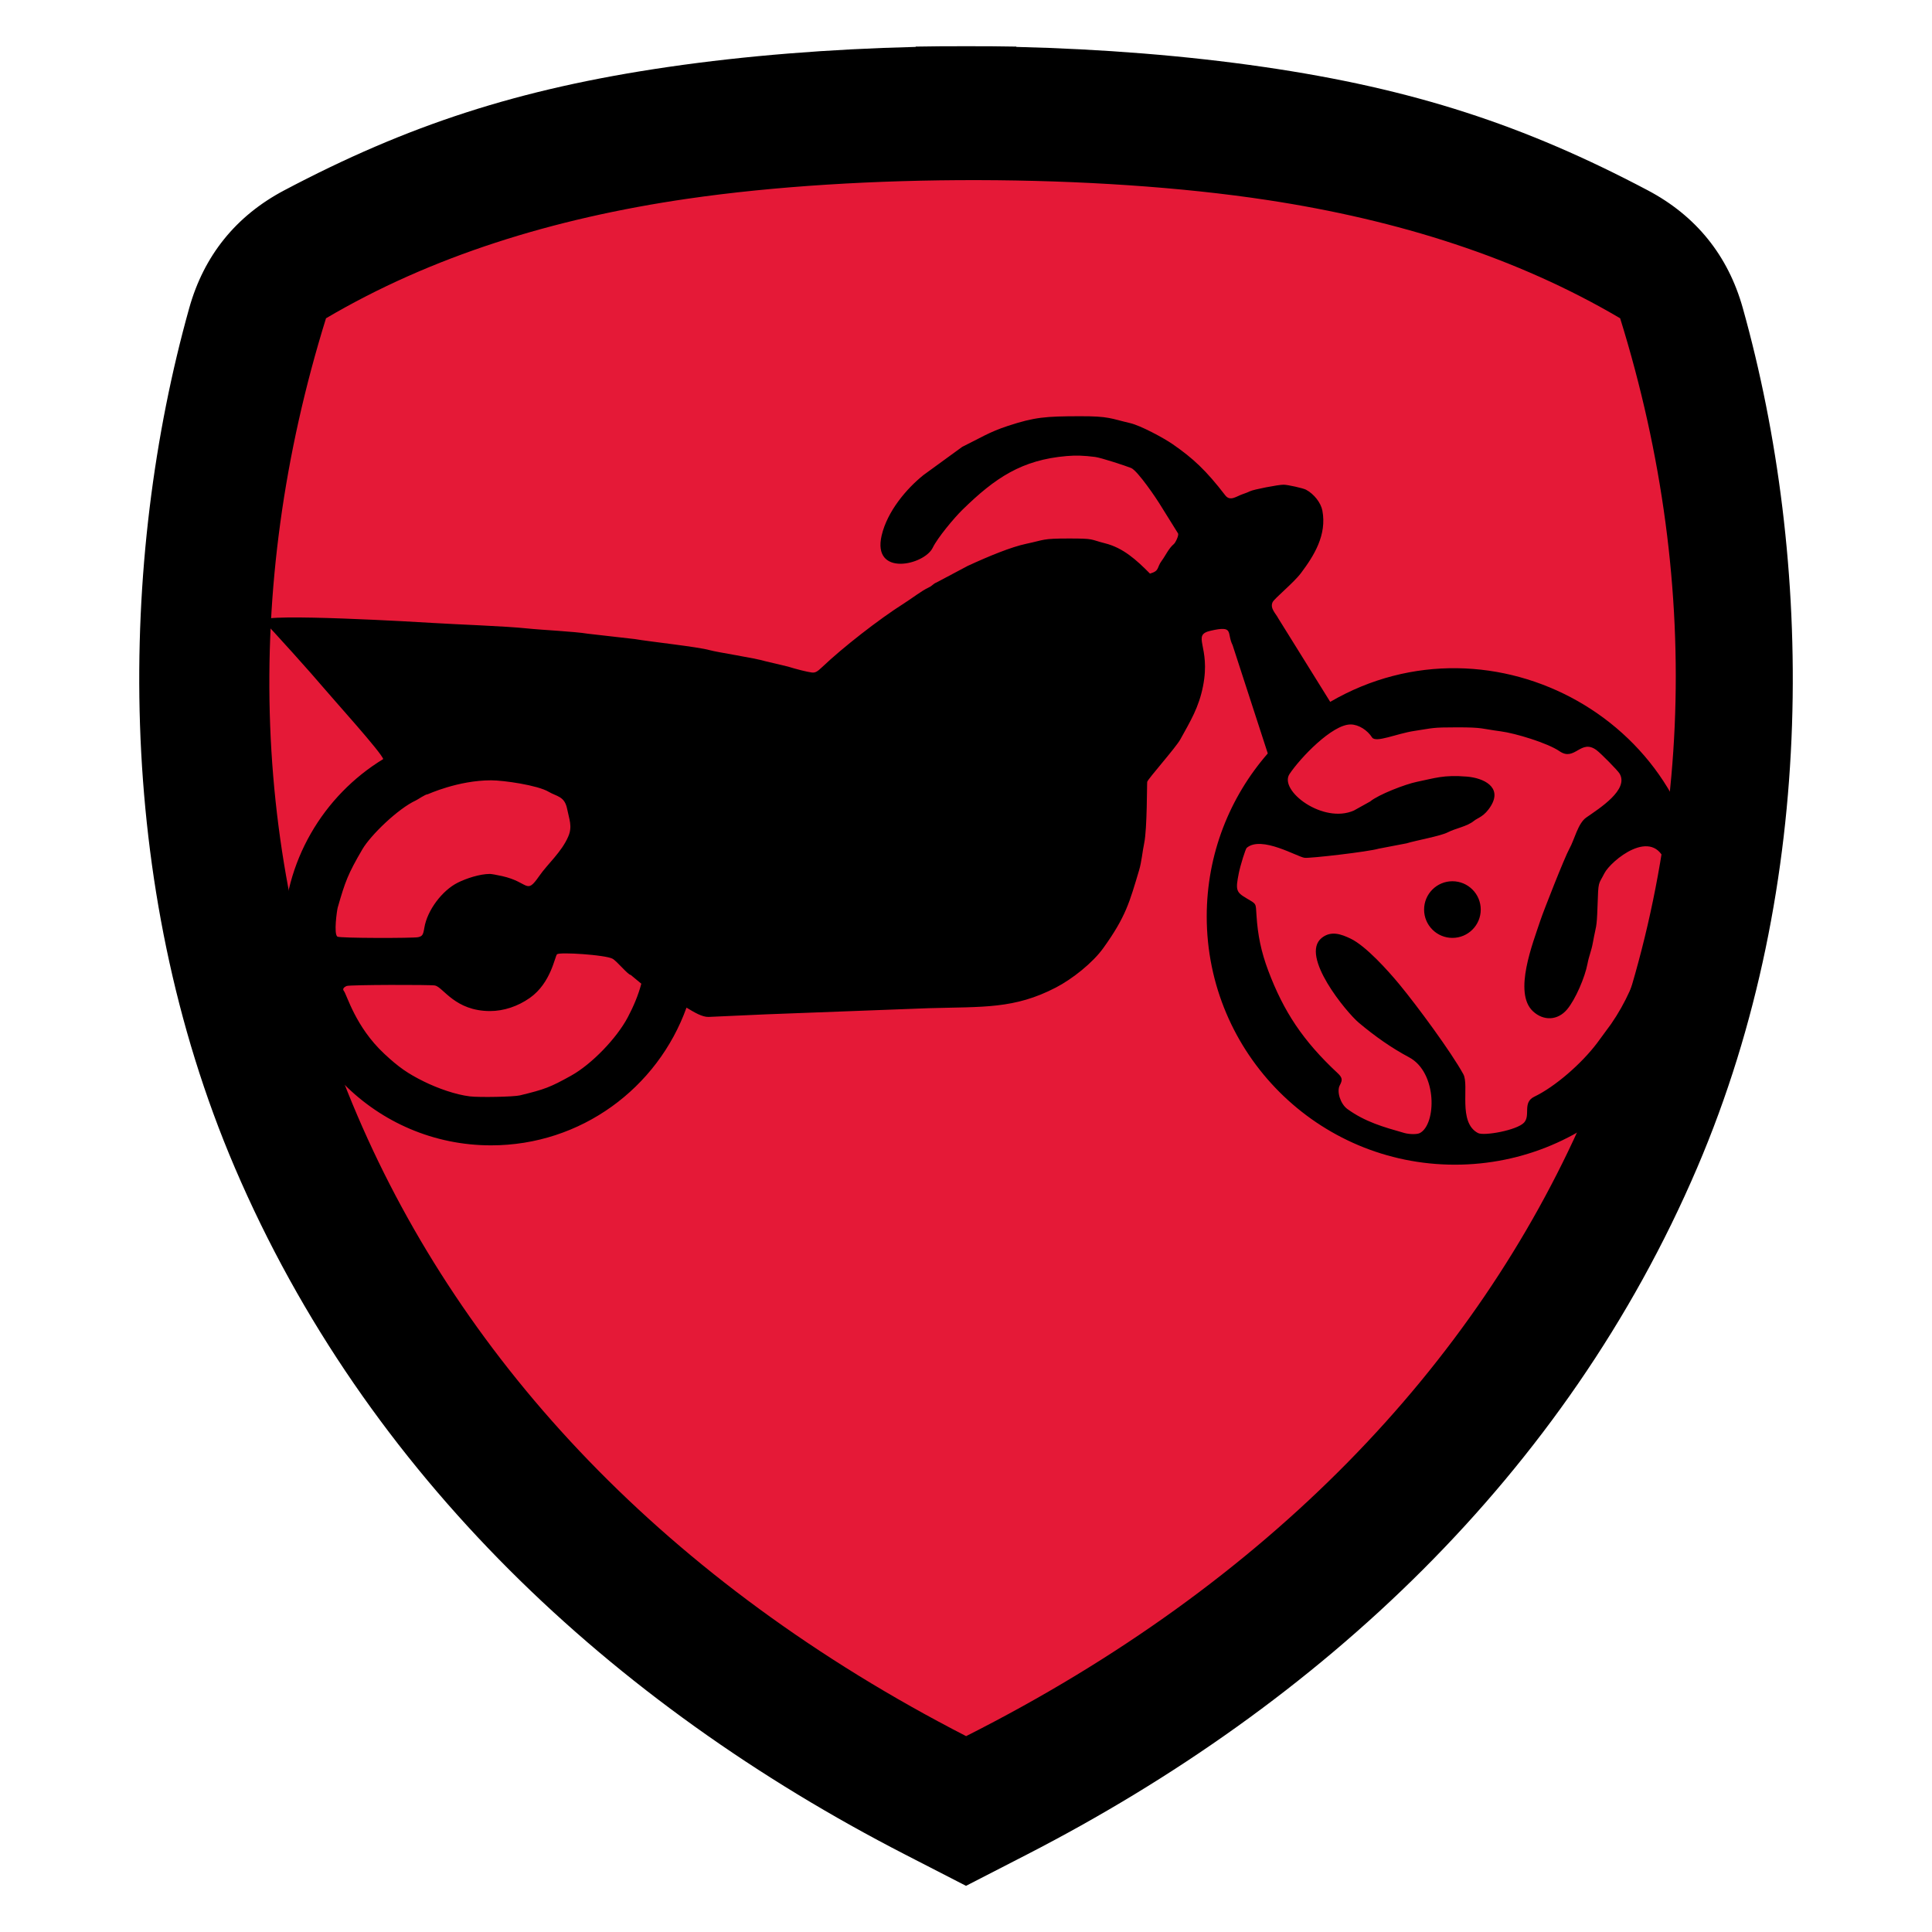 <?xml version="1.0" encoding="UTF-8"?>
<!DOCTYPE svg PUBLIC "-//W3C//DTD SVG 1.1//EN" "http://www.w3.org/Graphics/SVG/1.1/DTD/svg11.dtd">
<!-- Creator: CorelDRAW -->
<svg xmlns="http://www.w3.org/2000/svg" xml:space="preserve" width="152.4mm" height="152.4mm" version="1.1" style="shape-rendering:geometricPrecision; text-rendering:geometricPrecision; image-rendering:optimizeQuality; fill-rule:evenodd; clip-rule:evenodd"
viewBox="0 0 4963.3 4963.3"
 xmlns:xlink="http://www.w3.org/1999/xlink"
 xmlns:xodm="http://www.corel.com/coreldraw/odm/2003">
 <defs>
  <style type="text/css">
   <![CDATA[
    .fil0 {fill:none}
    .fil2 {fill:black}
    .fil1 {fill:#E51937}
   ]]>
  </style>
 </defs>
 <g id="Capa_x0020_1">
  <g id="_2569646686256">
   <rect class="fil0" x="-0" y="-0" width="4963.3" height="4963.3"/>
   <path class="fil1" d="M1727.05 201.94c196.15,-28.55 409.88,-45.52 627.01,-50.79l0 -0.79c42.41,-0.76 84.9,-1.08 127.37,-0.95l0.44 0c42.47,-0.13 84.96,0.19 127.37,0.95l0 0.79c217.13,5.26 430.86,22.23 627.01,50.79 380.46,55.38 662.54,148.15 974.42,313.05 122.13,64.58 203.37,165.29 240.63,298.32 178.05,635.8 193.33,1457.64 -115.7,2179.89 -333.08,778.45 -954.73,1358.58 -1699.84,1741.61l-26.52 13.63 0 0.06 -6.2 3.13 -120.27 61.83 -1.12 0.47 -1.13 -0.47 -120.27 -61.83 -6.2 -3.13 0 -0.06 -26.52 -13.63c-745.11,-383.03 -1366.76,-963.16 -1699.83,-1741.61 -309.03,-722.25 -293.75,-1544.09 -115.7,-2179.89 37.25,-133.03 118.5,-233.75 240.63,-298.32 311.88,-164.9 593.95,-257.67 974.42,-313.05z"/>
   <path class="fil2" d="M1763.6 2588.62c-74.06,206.28 -270.89,353.79 -502.11,353.79 -294.66,0 -533.53,-239.53 -533.53,-535.01 0,-193.74 102.7,-363.43 256.49,-457.31 -3.85,-16.11 -130.13,-155.58 -153.75,-183.82 -26.02,-31.12 -135.45,-153.18 -155.36,-172.34 -1.4,-19.77 406.49,4.52 440.02,6.63 57.35,3.61 182.61,7.95 238.28,13.84 38.58,4.08 121.65,7.84 157.02,13.68l120.27 13.71c38.98,6.76 161.67,19.82 191.89,28.37 20.37,5.76 116.25,20.16 143.97,28.65l57.41 13.64c21.68,6.76 49.83,13.78 60.67,15.14 9.28,1.16 14.07,-1.28 27.31,-13.88 51.98,-49.51 145.11,-122.42 210.3,-163.68 21.58,-13.66 44.57,-32 63.39,-40.81 10.49,-4.91 10.56,-9.12 20.6,-13.12l79.53 -42.25c55.33,-25.51 111.84,-48.71 150.77,-56.92 47.95,-10.11 39.65,-13.48 108.59,-13.52 68.23,-0.03 52.95,2.14 93.99,12.49 46.11,11.63 80.19,42.54 114.98,77.74 25.68,-7.69 16.25,-14.61 30.59,-33.69 9,-11.98 17.4,-31.25 30.8,-42.36 4.11,-3.41 13.69,-23.09 10.5,-27.53l-48.88 -78.44c-4.61,-7.71 -54.52,-82.53 -71.61,-89.37 -14.1,-5.64 -76.96,-26.36 -92.56,-28.36 -28.39,-3.64 -49.17,-4.31 -72.75,-2.31 -115.08,9.78 -183.78,55.66 -268.16,138.29 -21.09,20.65 -63.57,71.45 -75.99,97.16 -21.8,45.11 -156.44,75.56 -131.23,-31.68 14.58,-62.02 63.84,-120.02 107.38,-154.93l99.6 -72.47c46.26,-22.61 68.76,-37.86 117.31,-53.79 69.25,-22.72 96.62,-24.56 183.45,-24.86 77.18,-0.27 80.29,6.03 130.74,17.76 26.77,6.22 85.62,37.88 108.81,53.9 52.77,36.47 86.26,67.64 135.36,131.55 12.78,16.63 28.97,2.18 44.86,-3.03 6.3,-2.06 14.85,-5.46 19,-7.54 8.89,-4.46 72,-16.73 86.05,-16.72 10.28,0 50.22,8.93 57.58,12.87 20.6,11.03 38.22,33.53 42.01,53.67 11.74,62.39 -21.09,115.37 -54.93,160.42 -19.2,25.56 -68.72,65.48 -72.99,74.94 -7.19,15.95 8.33,28.83 14.94,41.93l41.05 65.92 92.08 148.12c417.95,-243.38 958,54.09 958,551.37 0,352.15 -285.47,637.62 -637.62,637.62 -352.15,0 -637.62,-285.47 -637.62,-637.62 0,-160.32 59.18,-306.81 156.87,-418.84l-90.36 -278.13c-15.94,-31.59 5.08,-51.23 -56.2,-37.18 -51.11,11.72 0.88,38.53 -19.88,142.78 -10.76,54.05 -31.48,88.05 -58.2,136.36 -11.77,21.28 -82.62,100.7 -85.11,109.1 -0.85,2.87 0.02,120.29 -7.72,157.36 -4.82,23.06 -6.63,48.04 -13.12,69.7 -24.48,81.75 -33.8,119.23 -92.26,200.4 -26.89,37.34 -78.76,78.75 -121.42,100.92 -106.98,55.61 -186.64,49.11 -326.84,53.13l-419.62 15.85 -145.49 6.57c-16.97,0.63 -37.45,-12.06 -57.11,-23.87zm-896.89 -182.47c-9.77,-6.85 -1.11,-67.63 0.87,-74.55 19.15,-66.82 26.29,-86.34 63.28,-149.62 21.4,-36.63 91.81,-104.63 137.5,-125.69 5.59,-2.57 24.21,-15.79 30.23,-15.79 0.9,0 77.68,-35.83 162.93,-35.87 32.29,-0.01 119.71,12.61 148,29.47 20.66,12.31 40.95,10.99 47.45,43.98 5.32,26.99 14,44.82 3.06,70.53 -17.09,40.13 -52.69,70.14 -74.85,101.99 -34.34,49.37 -25.15,15.79 -95.25,0.07 -13.58,-3.05 -27.71,-5.54 -31.39,-5.54 -25.9,0 -60.67,11.49 -82.52,22.41 -39.93,19.95 -78.53,70.82 -85.92,116.1 -2.99,18.3 -5.1,21.48 -15.91,23.98 -11.74,2.73 -201.37,2.83 -207.48,-1.45zm340.38 410.44c-36.2,-4.33 -82.17,-20.47 -118.08,-38.18 -41.52,-20.48 -65.14,-37.02 -101.85,-71.32 -74.67,-69.75 -95.91,-151.92 -103.95,-161.62 -3.58,-4.31 -0.72,-9.08 7.48,-12.51 7.71,-3.22 216.63,-3.61 227.12,-1.18 21.13,4.91 51.29,65.61 141.19,65.61 35.01,0 71.27,-12 102.25,-33.85 54.69,-38.58 64.18,-107.41 69.84,-112.1 7.26,-6.02 123.68,1.53 142.36,11.45 11.39,6.04 39.74,41.57 46.92,41.74l27.16 22.48c-7.9,30.11 -20.5,59.32 -34.66,86.11 -28.76,54.44 -93.16,120.87 -145.38,149.96 -54.55,30.39 -68.33,35.38 -131.79,50.82 -15.59,3.79 -103.75,5.58 -128.63,2.6zm2400.11 93.89c-53.19,-15.17 -100.08,-28.31 -145.73,-61.39 -17.66,-12.8 -28,-44.56 -19.72,-60.58 6.46,-12.51 8.36,-18.83 -4.9,-31.16 -89.81,-83.58 -139.17,-158.91 -178.55,-263.23 -18.67,-49.46 -27.27,-92.6 -30.43,-143.21 -1.99,-31.86 0.52,-27.72 -26.52,-43.77 -25.77,-15.29 -27.47,-21.01 -18.94,-63.67 4.09,-20.47 17.23,-62.6 20.37,-65.31 37.68,-32.43 130.43,23.47 148.81,25.55 14.28,1.61 163.39,-15.51 190.28,-23.48l71.6 -13.71c23.1,-7.24 87.12,-18.59 105.84,-28.28 20.33,-10.52 49.54,-14.81 67.43,-29.56 9.66,-7.97 26.6,-10.44 43.76,-38.94 28.75,-47.72 -18.81,-71.12 -62.26,-74.66 -60.32,-4.91 -82.2,4.08 -128.63,13.52 -28.5,5.79 -97.89,32.3 -119.93,50.56l-41.48 23.05c-79.29,35.27 -193.66,-51.31 -165.45,-93.75 26.97,-40.57 109.52,-127.76 157.27,-127.32 20.83,0.2 43.07,15.06 54.79,33.33 9.42,14.68 63.65,-10 108.53,-16.72 50.97,-7.62 44.2,-9.14 108.79,-9.2 69.86,-0.07 61.38,3.45 113.62,10.29 36.6,4.79 119.72,29.73 150.81,51.13 39.4,27.12 54.28,-32.97 94.84,-2.94 11.26,8.33 54.15,51.9 59.12,60.05 25.15,41.26 -51.39,89.43 -85.3,113.02 -21.79,15.16 -30.23,56.77 -43.41,80.12 -11.78,20.85 -66.86,160.89 -74.54,184.17 -19.09,57.92 -70.18,185.87 -19.19,233.52 26.9,25.14 63.45,24.16 87.77,-4.76 21.7,-25.81 45.81,-82.81 52.23,-116.42 4.48,-23.48 9.9,-32.08 14.33,-56.89 7.58,-42.47 9.64,-31.77 11.61,-92.08 2.19,-67.16 2.02,-53.45 17.62,-84.24 16.01,-31.59 125.48,-123.48 157.95,-25.52 10.83,32.65 18.77,105.28 14.8,144.88 -3.3,32.89 -4.94,37.54 -17.62,49.9 -26.59,25.93 -47.79,2.93 -57.5,40.56 -16.37,63.4 -43.41,123.73 -80.19,176.98l-36.08 49.15c-40.35,53.43 -107.96,112.19 -161.38,137.94 -31.27,15.08 -8.88,47.86 -26.4,66.62 -18.28,19.58 -102.88,34.86 -118.28,26.76 -52.32,-27.49 -21.77,-122.21 -37.68,-151.24 -31.15,-56.81 -118.27,-175.05 -164.21,-230.66 -29.37,-35.55 -86.53,-99.15 -125.67,-117.7 -23.33,-11.06 -49.87,-21.28 -74.22,-1.45 -56.45,45.95 64.46,191.47 95.3,217.4 42.06,35.37 84.69,65.24 129.29,88.97 73.65,39.19 70.24,172.64 27.83,194.71 -7.14,3.71 -26.75,3.55 -40.38,-0.31zm124.06 -646.56c40.19,0 72.77,32.58 72.77,72.77 0,40.19 -32.58,72.77 -72.77,72.77 -40.19,0 -72.77,-32.58 -72.77,-72.77 0,-40.19 32.58,-72.77 72.77,-72.77z"/>
   <path class="fil2" d="M1717.13 171.95c198.73,-28.93 415.27,-46.12 635.26,-51.45l0 -0.8c42.97,-0.77 86.02,-1.09 129.05,-0.96l0.45 0c43.03,-0.13 86.08,0.19 129.05,0.96l0 0.8c219.98,5.33 436.53,22.53 635.26,51.45 385.47,56.11 671.25,150.1 987.23,317.17 123.73,65.42 206.05,167.46 243.79,302.24 180.39,644.17 195.87,1476.81 -117.22,2208.56 -337.46,788.69 -967.28,1376.45 -1722.19,1764.52l-26.87 13.81 0 0.06 -6.28 3.17 -121.85 62.64 -1.13 0.47 -1.14 -0.47 -121.85 -62.64 -6.28 -3.17 0 -0.06 -26.87 -13.81c-754.91,-388.07 -1384.74,-975.83 -1722.19,-1764.52 -313.1,-731.75 -297.62,-1564.39 -117.23,-2208.56 37.75,-134.78 120.06,-236.82 243.79,-302.24 315.98,-167.07 601.76,-261.07 987.23,-317.17zm49.28 338.6c-346.2,50.39 -659.09,148.15 -928.89,307.12 -434.45,1397.39 100.67,2848.88 1644.43,3642.46 1559.82,-787.15 2114.66,-2245.07 1680.21,-3642.46 -263.8,-155.43 -568.77,-252.34 -905.82,-303.68 -443.11,-67.5 -1045.94,-68.06 -1489.93,-3.43z"/>
  </g>
 </g>
</svg>
